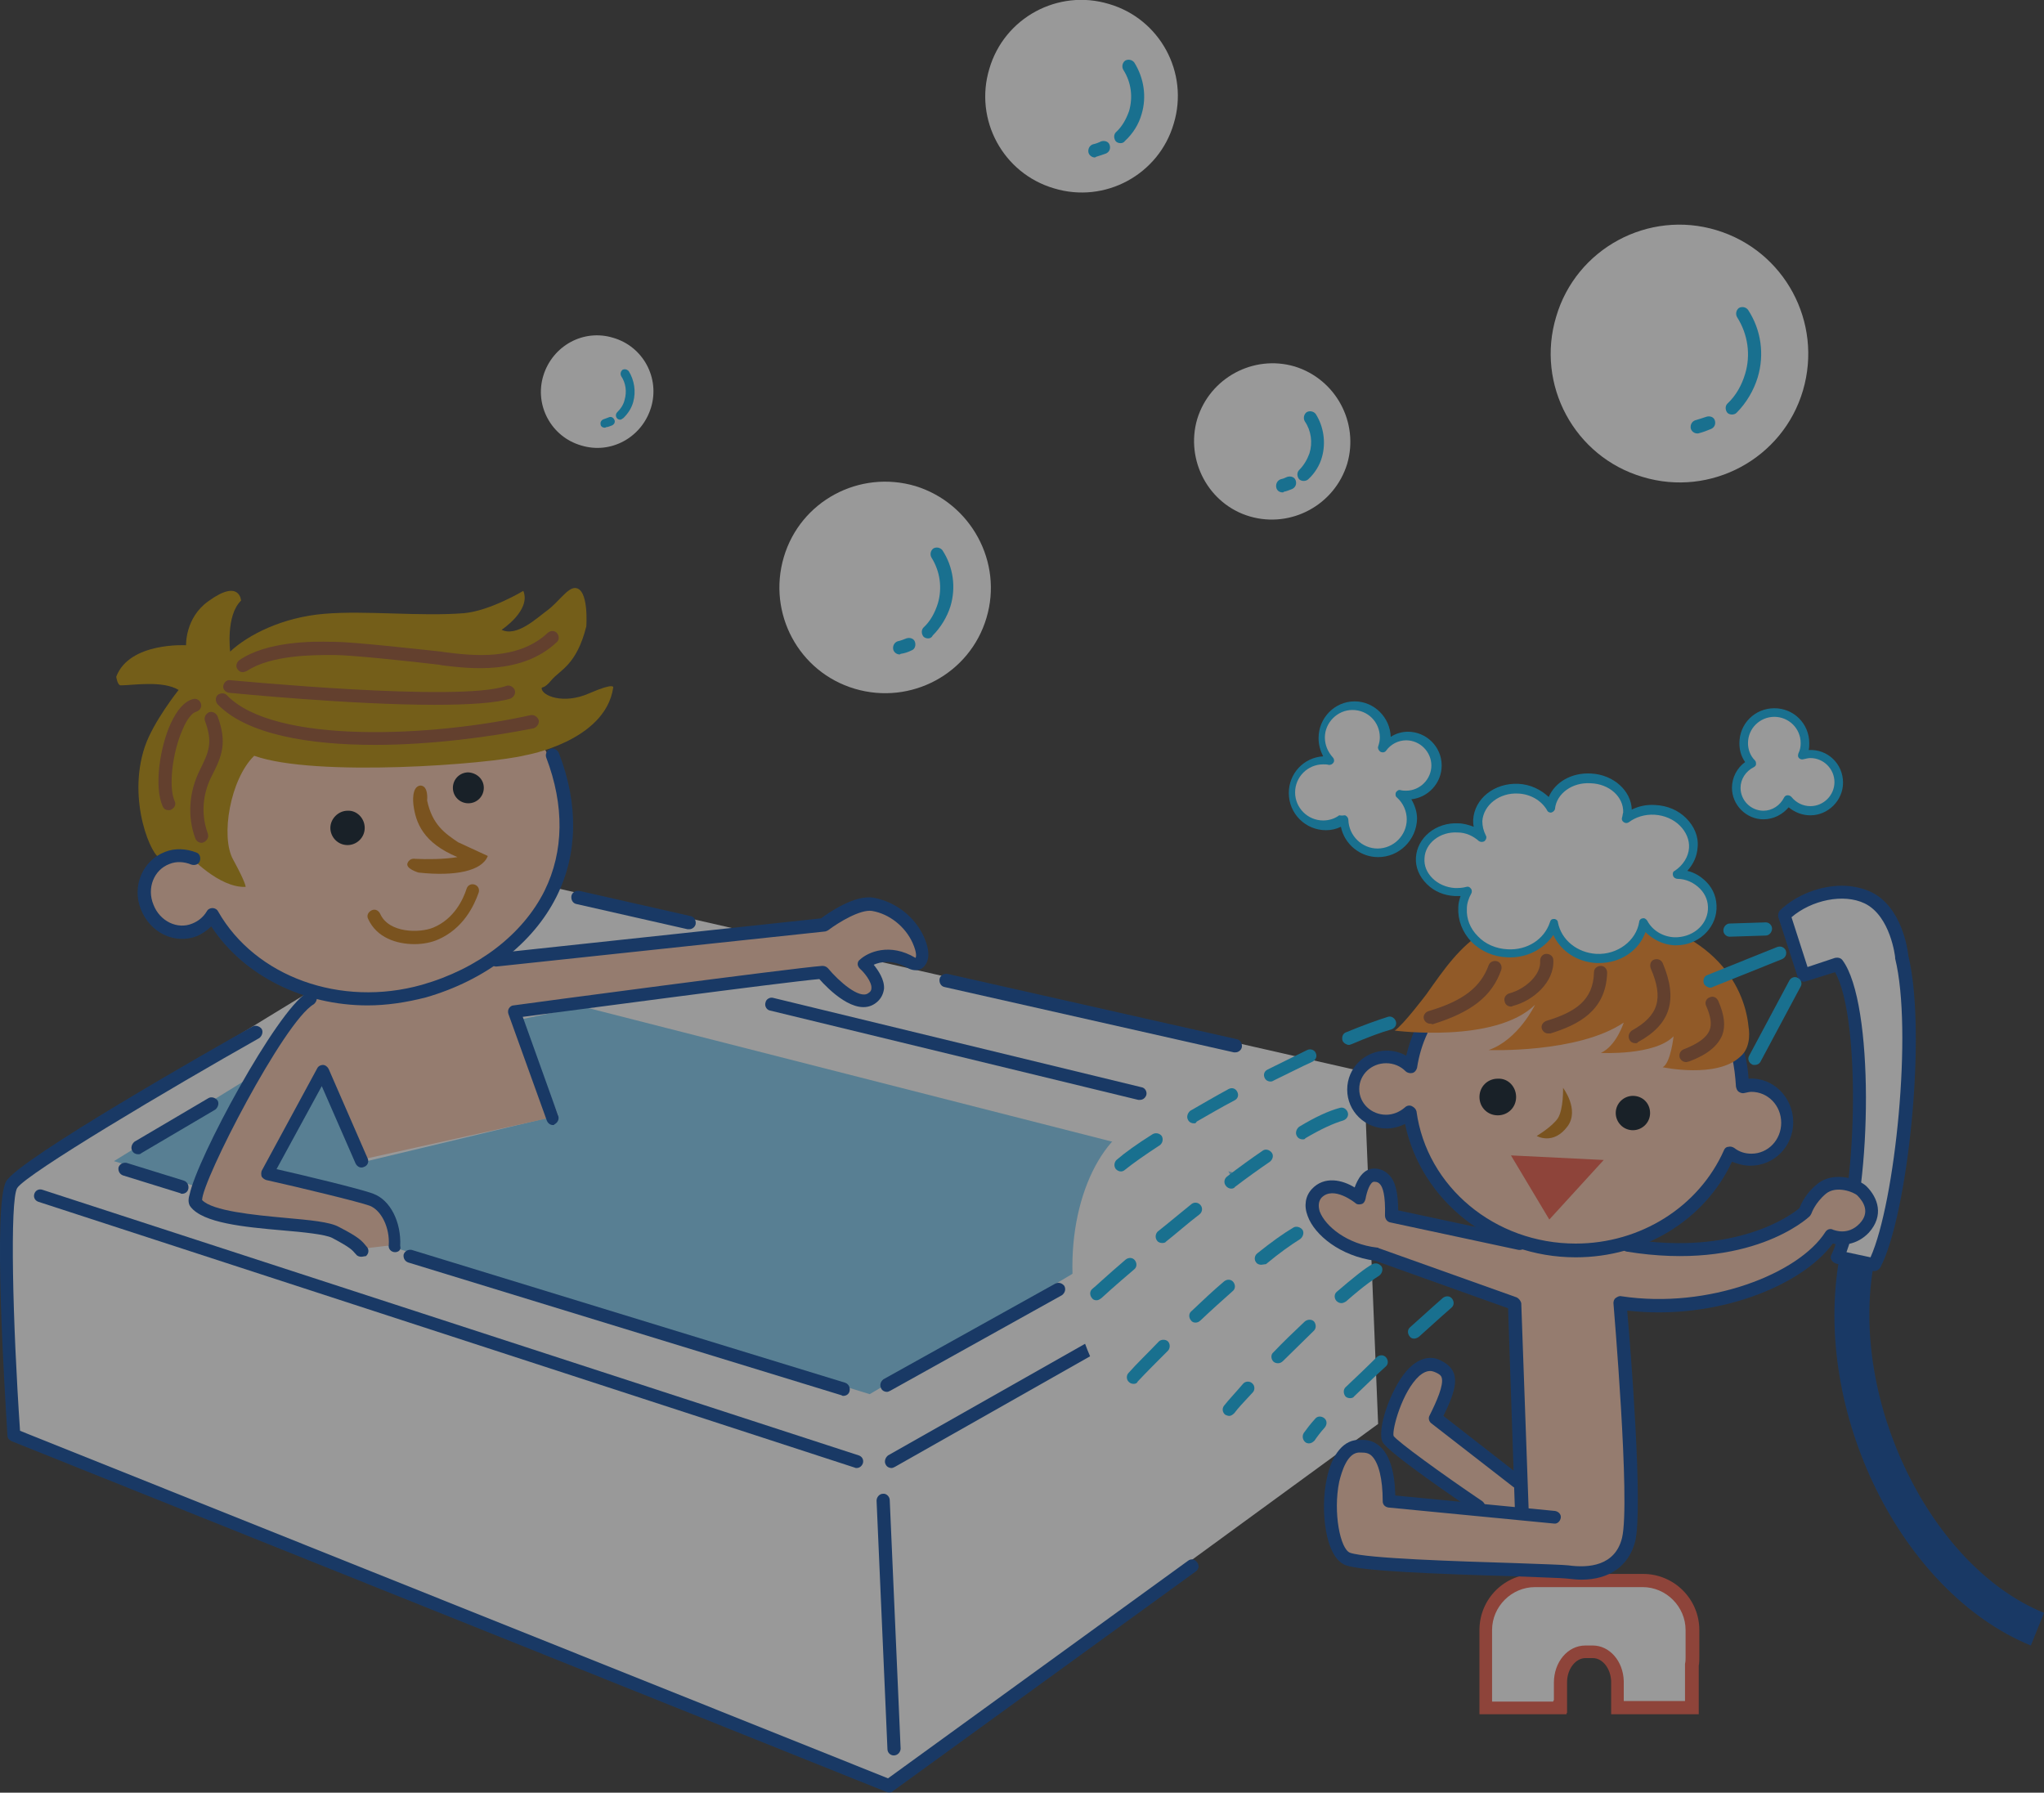 <?xml version="1.0" encoding="utf-8"?>
<!-- Generator: Adobe Illustrator 26.0.2, SVG Export Plug-In . SVG Version: 6.00 Build 0)  -->
<svg version="1.1" id="レイヤー_1" xmlns="http://www.w3.org/2000/svg" xmlns:xlink="http://www.w3.org/1999/xlink" x="0px"
	 y="0px" viewBox="0 0 357 313.1" style="enable-background:new 0 0 357 313.1;" xml:space="preserve">
<rect x="0" y="0" width="357" height="313.1" fill="#333333" stroke="none"/>
<style type="text/css">
	.st0{opacity:0.5;}
	.st1{fill:#FFFFFF;}
	.st2{fill:#004097;}
	.st3{fill:#F7C5AB;}
	.st4{fill:#7DCCF3;}
	.st5{fill:#C2740C;}
	.st6{fill:#00101D;}
	.st7{fill:#B68A00;}
	.st8{fill:#E95541;}
	.st9{fill:#EF821D;}
	.st10{fill:#00AEEB;}
	.st11{fill:#934D2A;}
</style>
<g class="st0">
	<path class="st1" d="M238.2,187.2L94.5,154.5L69,170.1l1.2,23.9l-15.3-21.3c0,0-52.1,31.6-52.9,33.8c-0.8,2.3,0.4,43.7,0.4,43.7
		l72.2,29l0,0.3l80.2,31.9l85.9-62.7L238.2,187.2z"/>
	<path class="st2" d="M354.7,287.4c-22.7-9.3-38.3-41-33.4-67.9l6,1.1c-4.4,23.8,9.8,53,29.7,61.1L354.7,287.4z"/>
	<g>
		<path class="st1" d="M311.6,159.8l3.4,10.5l5.9-1.9c5.5,7.4,4.8,41.1,0,51.1l6.5,1.3c4.6-8.7,8-40.6,4.8-53.8
			c0,0-0.8-7.8-5.9-10.3C321.5,154.5,315.2,156.4,311.6,159.8z"/>
		<path class="st2" d="M327.4,222c-0.1,0-0.2,0-0.2,0l-6.5-1.3c-0.3-0.1-0.6-0.3-0.8-0.6c-0.2-0.3-0.2-0.7,0-1
			c4.4-9.2,5.3-41.1,0.6-49.3l-5.1,1.6c-0.6,0.2-1.2-0.1-1.4-0.7l-3.4-10.5c-0.1-0.4,0-0.9,0.3-1.2c2.8-2.7,7-4.3,10.8-4.3
			c1.8,0,3.6,0.4,5.1,1.1c5.4,2.6,6.4,10.1,6.5,11.1c3.3,13.6-0.1,45.4-4.9,54.5C328.2,221.7,327.8,222,327.4,222z M322.5,218.7
			l4.2,0.9c4.3-9.6,7.4-39.7,4.3-52.2c0-0.1,0-0.1,0-0.2c0-0.1-0.8-7.2-5.3-9.4c-3.7-1.8-9.3-0.6-12.8,2.4l2.8,8.7l4.8-1.6
			c0.5-0.1,1,0,1.3,0.4C327.4,175.2,326.9,206.9,322.5,218.7z"/>
	</g>
	<path class="st3" d="M268.1,261.1l-17.5-13.5c3.1-6.2,2.9-8,0.3-9.1c-5.1-2.2-9.6,10.9-8.5,12.8c1.1,1.8,21.7,16.2,21.7,16.2
		L268.1,261.1z"/>
	<g>
		<path class="st3" d="M271.5,265.1l-28.9-2.8c0-4.9-1-9.9-4.9-9.6c-6.7-0.4-6.5,18.2-2.2,19.7c4.4,1.5,35.6,1.8,38.3,2.2
			c2.7,0.4,9.1,0.8,10.6-5.7c1.5-6.5-1.5-41.4-1.5-41.4c16.4,2.5,32.1-4.5,36.7-11.7c0,0,3.2,1.5,5.9-1.3c2.7-2.9,0.6-5.5-0.4-6.5
			c-1-1-4.8-2.3-7-0.4c-2.3,1.9-2.9,4-2.9,4s-9.9,9.3-31,5.9l-18.8-0.4l-22.4-4.8c0.2-5.1-1-7-3-7c-2.1,0-2.7,4-2.7,4
			s-4.6-3.8-7.4-0.8c-2.9,3,2.3,9.7,10.5,10.6l24.1,8.6l1.3,36.3"/>
	</g>
	<polygon class="st4" points="64.1,202.8 97.5,194.8 90.7,178.1 101.7,175.8 216.6,205.1 151.9,243.5 19.9,202.8 57.6,179.6 	"/>
	<g>
		<path class="st3" d="M69.1,217.4c0.2-3.6-1.5-7-4-8c-2.5-1-18.3-4.6-18.3-4.6l9.7-17.9l6.8,15.6l33.3-7.4L90,176.5
			c0,0,48.5-6.5,53.8-6.8c0,0,5.5,6.7,8.6,4.6c3-2.1-1.3-6.1-1.3-6.1s3.4-3.2,8.4-0.2c1,0.6,2.8-0.3,1.1-4c-1.5-3.4-4.8-5.7-8-6.3
			c-3.2-0.6-8.6,3.6-8.6,3.6l-57.2,6.1l-32.5,6.7c-5.5,3.2-21.6,33.6-20,35.7c3,4,20.7,3.2,24.3,5.1c3.6,1.9,3.8,2.3,4.6,3.2
			L69.1,217.4z"/>
	</g>
	<path class="st3" d="M97.3,136.1C92.9,120.6,75.3,112,58,117c-15.8,4.5-25.9,18.7-24.2,32.9c-1.4-0.6-3.1-0.7-4.6-0.1
		c-3.3,1.3-4.8,5.1-3.5,8.5c1.3,3.5,5.1,5.3,8.3,4c1.3-0.5,2.4-1.5,3-2.6c6.7,11.7,21.9,17.6,36.9,13.4
		C91.3,168.1,101.7,151.6,97.3,136.1z"/>
	<path class="st5" d="M72.2,140.5c0.4,3.2,1.7,6.7,7.7,9.2c-2.4,0.4-5.4,0.4-7.4,0.3c0,0-0.9-0.2-1.3,0.7c-0.5,1,1.9,1.7,1.9,1.7
		c6.5,0.7,11.1-0.3,12.1-2.9l-5.2-2.4c-2.2-1.5-4.5-3-5.4-7.3c0,0,0.3-2.6-1.2-2.6C71.8,137.4,72.2,140.4,72.2,140.5z"/>
	<path class="st5" d="M72.4,164.9c-3.1,0-6.6-1.1-8.1-4.4c-0.3-0.6,0-1.2,0.6-1.5c0.6-0.3,1.2,0,1.5,0.6c1.5,3.4,6.9,3.4,9.3,2.4
		c3.6-1.5,5.2-4.9,5.8-6.8c0.2-0.6,0.8-0.9,1.4-0.7c0.6,0.2,0.9,0.8,0.7,1.4c-0.8,2.3-2.7,6.3-7.1,8.2
		C75.4,164.6,73.9,164.9,72.4,164.9z"/>
	<path class="st6" d="M63.7,144.6c0,1.7-1.4,3-3,3c-1.7,0-3-1.4-3-3s1.4-3,3-3C62.3,141.5,63.7,142.9,63.7,144.6z"/>
	<path class="st6" d="M84.5,137.6c0,1.5-1.2,2.7-2.7,2.7c-1.5,0-2.7-1.2-2.7-2.7c0-1.5,1.2-2.7,2.7-2.7
		C83.3,135,84.5,136.1,84.5,137.6z"/>
	<path class="st7" d="M44.4,132c10.6,3.8,41.1,1.5,47.4-0.1c0,0,13.9-2.4,15.3-11.8c0,0,0.4-1-4.2,1c-4.5,2-8.3,0.4-8.3-0.9
		c0-0.3,0.4,0.2,1.7-1.4c1.5-1.8,4.4-2.6,6.1-9.4c0,0,0.5-6.7-2-6.7c-1.3,0-2.9,2.5-4.8,3.9c-1.8,1.3-5.3,4.7-8,3.4
		c0,0,5.2-3.4,3.8-6.8c0,0-5.8,3.5-10.4,3.9c-7.6,0.6-17.1-0.5-24.3,0.1c-7.4,0.6-13.4,3.7-16.5,6.6c0,0-0.8-6.3,1.9-8.9
		c0,0-0.2-3.9-5.7,0.1c-4.1,2.9-3.9,7.7-3.9,7.7s-9.9-0.6-12.2,5.5c0,0,0.2,1.5,0.8,1.5c2,0,7.3-0.9,10.1,0.8c0,0-4.4,5.5-5.9,9.9
		c-3.2,9.5,1.3,19.6,2.8,19.5c0.2,0,4.9-0.5,4.9-0.5s5.2,5.7,9.9,5.5c0,0,0.1-0.6-2.2-4.8C38.5,146.1,40.2,136.1,44.4,132z"/>
	<path class="st2" d="M64.2,175.6c-11.1,0-21.6-5.1-27.3-13.8c-0.7,0.7-1.6,1.3-2.5,1.7c-3.9,1.5-8.2-0.6-9.8-4.7
		c-1.6-4,0.3-8.5,4.2-10c1.7-0.7,3.7-0.6,5.5,0.1c0.6,0.2,0.8,0.9,0.6,1.5c-0.2,0.6-0.9,0.8-1.5,0.6c-1.2-0.5-2.6-0.6-3.8-0.1
		c-2.7,1-4,4.2-2.8,7.1c1.1,2.9,4.2,4.4,6.8,3.3c1-0.4,1.9-1.1,2.5-2.1c0.2-0.4,0.6-0.6,1-0.6c0.4,0,0.8,0.2,1,0.6
		c6.5,11.4,21.4,16.8,35.6,12.8c9.8-2.8,17.6-8.8,21.4-16.4c3.4-6.9,3.5-14.9,0.3-23.3c-0.2-0.6,0.1-1.2,0.7-1.5
		c0.6-0.2,1.2,0.1,1.5,0.7c3.5,9,3.3,17.7-0.4,25.1c-4.1,8.2-12.4,14.6-22.8,17.6C70.9,175.1,67.5,175.6,64.2,175.6z"/>
	<g>
		<path class="st2" d="M63.1,219.5c-0.3,0-0.7-0.1-0.9-0.4l-0.1-0.1c-0.6-0.7-0.9-1.1-4.1-2.8c-1.2-0.6-5-1-8.6-1.3
			c-6.9-0.6-13.9-1.3-16.1-4.1c-0.5-0.6-0.4-1.5-0.2-2.1c1.3-6.4,15.2-32.1,20.5-35.3c0.5-0.3,1.2-0.1,1.6,0.4
			c0.3,0.5,0.1,1.2-0.4,1.6c-5.2,3-19.5,30.8-19.5,34.2c1.8,1.9,9,2.6,14.4,3.1c4.4,0.4,7.9,0.7,9.5,1.6c3.5,1.8,4,2.4,4.8,3.4
			l0.1,0.1c0.4,0.5,0.3,1.2-0.2,1.6C63.6,219.4,63.4,219.5,63.1,219.5z"/>
		<path class="st2" d="M69,218.7C69,218.7,69,218.7,69,218.7c-0.7,0-1.2-0.6-1.1-1.2c0.2-3.1-1.3-6.1-3.3-6.9
			c-1.9-0.7-12.7-3.3-18.1-4.5c-0.3-0.1-0.6-0.3-0.8-0.6c-0.1-0.3-0.1-0.7,0-1l9.7-17.9c0.2-0.4,0.6-0.6,1-0.6c0.4,0,0.8,0.3,1,0.7
			l6.8,15.6c0.3,0.6,0,1.3-0.6,1.5c-0.6,0.3-1.2,0-1.5-0.6l-5.9-13.5l-7.9,14.5c4,0.9,14.9,3.5,16.9,4.3c3,1.1,4.9,5,4.7,9.1
			C70.1,218.3,69.6,218.7,69,218.7z"/>
		<path class="st2" d="M96.6,196.5c-0.5,0-0.9-0.3-1.1-0.8l-6.7-18.6c-0.1-0.3-0.1-0.7,0.1-1c0.2-0.3,0.5-0.5,0.8-0.5
			c2-0.3,48.6-6.5,53.9-6.9c0.4,0,0.7,0.1,1,0.4c2,2.4,5.5,5.4,7,4.4c0.5-0.3,0.6-0.6,0.6-0.9c0.1-1.1-1.3-2.8-2-3.4
			c-0.2-0.2-0.4-0.5-0.4-0.8c0-0.3,0.1-0.6,0.4-0.8c1.4-1.3,5.2-3,9.7-0.3c0.1-0.1,0.3-0.8-0.5-2.6c-1.3-2.9-4.1-5.1-7.1-5.6
			c-2-0.3-5.7,1.9-7.7,3.4c-0.2,0.1-0.4,0.2-0.6,0.2l-57.2,6.1c-0.6,0.1-1.2-0.4-1.3-1c-0.1-0.6,0.4-1.2,1-1.3l56.9-6.1
			c1.2-0.9,5.9-4.2,9.2-3.6c3.8,0.7,7.2,3.3,8.8,6.9c1.4,3.2,0.5,4.6-0.1,5.2c-0.7,0.7-1.8,0.7-2.7,0.2c-2.7-1.6-4.9-1.1-6-0.6
			c0.8,1,1.9,2.6,1.8,4.2c-0.1,0.7-0.4,1.8-1.6,2.6c-3.4,2.3-8.2-2.6-9.7-4.3c-6.7,0.6-44,5.6-51.8,6.6l6.2,17.3
			c0.2,0.6-0.1,1.2-0.7,1.5C96.8,196.5,96.7,196.5,96.6,196.5z"/>
	</g>
	<path class="st2" d="M215.8,183.8c-0.1,0-0.2,0-0.3,0L165,172.4c-0.6-0.1-1-0.7-0.9-1.4c0.1-0.6,0.7-1,1.4-0.9l50.5,11.4
		c0.6,0.1,1,0.7,0.9,1.4C216.8,183.4,216.3,183.8,215.8,183.8z"/>
	<path class="st2" d="M120.4,162.3c-0.1,0-0.2,0-0.3,0l-19.4-4.4c-0.6-0.1-1-0.7-0.9-1.4c0.1-0.6,0.7-1,1.4-0.9l19.4,4.4
		c0.6,0.1,1,0.7,0.9,1.4C121.4,161.9,120.9,162.3,120.4,162.3z"/>
	<path class="st2" d="M199.1,192.1c-0.1,0-0.2,0-0.3,0l-64.3-15.6c-0.6-0.1-1-0.8-0.8-1.4c0.1-0.6,0.8-1,1.4-0.8l64.3,15.6
		c0.6,0.1,1,0.8,0.8,1.4C200,191.8,199.6,192.1,199.1,192.1z"/>
	<path class="st2" d="M154.9,243.1c-0.4,0-0.8-0.2-1-0.6c-0.3-0.6-0.1-1.2,0.4-1.6l30-16.7c0.6-0.3,1.2-0.1,1.6,0.4
		c0.3,0.6,0.1,1.2-0.4,1.6l-30,16.7C155.3,243,155.1,243.1,154.9,243.1z"/>
	<path class="st2" d="M31.8,208.5c-0.1,0-0.2,0-0.3-0.1l-10-3.1c-0.6-0.2-0.9-0.8-0.8-1.4c0.2-0.6,0.8-0.9,1.4-0.8l10,3.1
		c0.6,0.2,0.9,0.8,0.8,1.4C32.8,208.2,32.3,208.5,31.8,208.5z"/>
	<path class="st2" d="M147.3,243.8c-0.1,0-0.2,0-0.3-0.1l-75.7-23.2c-0.6-0.2-0.9-0.8-0.8-1.4c0.2-0.6,0.8-0.9,1.4-0.8l75.7,23.2
		c0.6,0.2,0.9,0.8,0.8,1.4C148.3,243.5,147.8,243.8,147.3,243.8z"/>
	<path class="st2" d="M24.1,201.6c-0.4,0-0.8-0.2-1-0.6c-0.3-0.5-0.1-1.2,0.4-1.6l12.9-7.6c0.5-0.3,1.2-0.1,1.6,0.4
		c0.3,0.5,0.1,1.2-0.4,1.6l-12.9,7.6C24.5,201.6,24.3,201.6,24.1,201.6z"/>
	<path class="st2" d="M155.3,313.1c-0.1,0-0.3,0-0.4-0.1L2,251.7c-0.4-0.2-0.7-0.5-0.7-1c-0.4-6.7-2.6-40.5-0.2-44.4
		c2.3-3.9,36.2-23.2,43-27c0.5-0.3,1.2-0.1,1.6,0.4c0.3,0.5,0.1,1.2-0.4,1.6C29.7,190.1,4.6,205,3,207.5c-1.3,2.2-0.8,23.4,0.5,42.4
		l151.6,60.7l52.4-38c0.5-0.4,1.2-0.3,1.6,0.3c0.4,0.5,0.3,1.2-0.3,1.6L156,312.8C155.8,313,155.6,313.1,155.3,313.1z"/>
	<path class="st2" d="M156.1,306.6c-0.6,0-1.1-0.5-1.1-1.1l-1.9-43.4c0-0.6,0.5-1.2,1.1-1.2c0.6-0.1,1.2,0.5,1.2,1.1l1.9,43.4
		C157.3,306,156.8,306.6,156.1,306.6C156.1,306.6,156.1,306.6,156.1,306.6z"/>
	<path class="st2" d="M149.6,256.4c-0.1,0-0.2,0-0.4-0.1L6.7,209.9c-0.6-0.2-0.9-0.8-0.7-1.4c0.2-0.6,0.8-0.9,1.4-0.7L150,254.2
		c0.6,0.2,0.9,0.8,0.7,1.4C150.5,256.1,150.1,256.4,149.6,256.4z"/>
	<path class="st2" d="M155.7,256.4c-0.4,0-0.8-0.2-1-0.6c-0.3-0.5-0.1-1.2,0.4-1.6l37.6-21.3c0.5-0.3,1.2-0.1,1.6,0.4
		c0.3,0.5,0.1,1.2-0.4,1.6l-37.6,21.3C156.1,256.3,155.9,256.4,155.7,256.4z"/>
	<path class="st3" d="M305.9,189.7c-0.5,0-1,0.1-1.4,0.2c-0.5-14.9-13.4-26.8-29.2-26.8c-14.6,0-26.6,10.1-28.8,23.3
		c-1.1-1.1-2.5-1.7-4.2-1.7c-3.2,0-5.8,2.5-5.8,5.6c0,3.1,2.6,5.6,5.8,5.6c1.6,0,3-0.6,4-1.6c1.8,13.6,14.1,24.1,29,24.1
		c12.1,0,22.5-7,26.9-17c1,0.8,2.3,1.2,3.7,1.2c3.5,0,6.3-2.9,6.3-6.5C312.2,192.6,309.4,189.7,305.9,189.7z"/>
	<path class="st6" d="M264.8,191.6c0,1.8-1.4,3.2-3.2,3.2c-1.8,0-3.2-1.4-3.2-3.2c0-1.8,1.4-3.2,3.2-3.2
		C263.4,188.3,264.8,189.8,264.8,191.6z"/>
	<path class="st6" d="M288.2,194.4c0,1.7-1.4,3-3,3c-1.7,0-3-1.4-3-3c0-1.7,1.4-3,3-3C286.9,191.4,288.2,192.7,288.2,194.4z"/>
	<polygon class="st8" points="263.9,201.8 280.1,202.6 270.6,213 	"/>
	<path class="st2" d="M275.2,219.6c-14.6,0-27-9.9-29.8-23.3c-1,0.5-2.1,0.8-3.2,0.8c-3.8,0-6.9-3-6.9-6.8s3.1-6.8,6.9-6.8
		c1.2,0,2.4,0.3,3.4,0.9c0.4-1.6,0.9-3.2,1.6-4.8c0.3-0.6,0.9-0.8,1.5-0.6c0.6,0.3,0.8,0.9,0.6,1.5c-0.9,1.9-1.5,4-1.8,6
		c-0.1,0.4-0.4,0.8-0.8,0.9c-0.4,0.1-0.9,0-1.2-0.3c-0.9-0.9-2.1-1.4-3.4-1.4c-2.6,0-4.7,2-4.7,4.5c0,2.5,2.1,4.5,4.7,4.5
		c1.2,0,2.4-0.5,3.3-1.3c0.3-0.3,0.8-0.4,1.2-0.2s0.7,0.5,0.8,0.9c1.8,13.2,13.7,23.1,27.8,23.1c11.3,0,21.5-6.4,25.9-16.3
		c0.1-0.3,0.4-0.6,0.8-0.6c0.3-0.1,0.7,0,1,0.2c0.9,0.7,1.9,1,3,1c2.9,0,5.2-2.4,5.2-5.4c0-3-2.3-5.4-5.2-5.4
		c-0.4,0-0.7,0.1-1.2,0.2c-0.3,0.1-0.7,0-1-0.2c-0.3-0.2-0.4-0.5-0.5-0.9c-0.1-1.7-0.3-3.5-0.7-5.2c-0.1-0.6,0.2-1.2,0.8-1.4
		c0.6-0.1,1.2,0.2,1.4,0.8c0.4,1.4,0.6,2.9,0.7,4.4c4.3-0.3,7.8,3.3,7.8,7.6c0,4.2-3.3,7.6-7.5,7.6c-1.1,0-2.2-0.3-3.2-0.7
		C297.7,213.2,287,219.6,275.2,219.6z"/>
	<path class="st9" d="M305.4,179.4c-0.7-7.5-6.6-18.2-25.9-19.9c-19.6-1.7-24.1,5.3-30.4,14.2c0,0-4,5.3-5.5,6.3
		c0,0,17.5,2.3,24.5-4.5c0,0-2.9,6.1-8.1,7.9c0,0,15.6,0.6,23.6-4.8c0,0-1.3,4.1-4,5.3c0,0,9.4,0.5,12.7-2.9c0,0-0.5,4.7-1.9,5.4
		c0,0,9.4,2,13.5-1.8C306.1,182.8,305.4,179.4,305.4,179.4z"/>
	<g>
		<path class="st1" d="M293.1,152.8c0,0-0.1,0-0.1,0c1.6-1.1,2.7-2.7,2.8-4.6c0.2-3.4-2.8-6.4-6.7-6.6c-1.9-0.1-3.7,0.5-5,1.5
			c0.1-0.3,0.2-0.7,0.2-1.1c0.2-3.1-2.7-5.7-6.4-5.9c-3.6-0.2-6.7,2.1-7,5c-1.1-1.8-3.2-3.1-5.7-3.3c-3.7-0.2-6.9,2.3-7.1,5.5
			c-0.1,1.1,0.2,2.1,0.7,3c-1.1-1-2.5-1.6-4.2-1.7c-3.5-0.2-6.5,2.2-6.6,5.2c-0.2,3.1,2.5,5.7,6,5.9c0.8,0,1.5-0.1,2.2-0.2
			c-0.5,0.9-0.8,1.9-0.9,3c-0.2,4.1,3.2,7.7,7.8,7.9c3.8,0.2,7.1-2,8.2-5.2c0.6,3.3,3.7,5.9,7.4,6.1c4.2,0.2,7.7-2.5,8.3-6.3
			c1,1.9,3,3.2,5.3,3.4c3.5,0.2,6.5-2.3,6.7-5.5C299.3,155.7,296.6,153,293.1,152.8z"/>
		<path class="st10" d="M279.3,168.2c-0.2,0-0.3,0-0.5,0c-3.4-0.2-6.2-2.1-7.5-4.9c-1.7,2.5-4.7,4.1-8.1,3.9
			c-2.4-0.1-4.6-1.1-6.2-2.7c-1.6-1.7-2.4-3.8-2.3-6c0-0.7,0.2-1.4,0.4-2c-0.3,0-0.7,0-1,0c-1.9-0.1-3.6-0.8-4.9-2.1
			c-1.3-1.3-2-2.9-1.9-4.6c0.2-3.5,3.5-6.2,7.4-6c0.9,0,1.9,0.3,2.7,0.6c-0.1-0.4-0.1-0.8-0.1-1.2c0.2-3.7,3.7-6.5,7.9-6.3
			c2.1,0.1,3.9,1,5.3,2.3c1.1-2.6,4-4.3,7.4-4.1c3.9,0.2,7,3,7.1,6.3c1.2-0.6,2.6-0.9,4.1-0.8c2.1,0.1,4,0.9,5.4,2.3
			c1.4,1.4,2.2,3.2,2,5.1c-0.1,1.5-0.7,2.9-1.8,4.1c1.3,0.3,2.4,1,3.3,1.9c1.3,1.3,1.9,3,1.8,4.8c-0.2,3.5-3.3,6.3-7,6.3l0,0
			c-0.1,0-0.3,0-0.4,0c-1.9-0.1-3.7-1-5-2.3C286.2,166.1,283,168.2,279.3,168.2z M271.4,160.5C271.4,160.5,271.4,160.5,271.4,160.5
			c0.4,0,0.7,0.3,0.7,0.6c0.6,3.1,3.4,5.3,6.7,5.5c3.7,0.2,7-2.3,7.5-5.6c0-0.3,0.3-0.6,0.6-0.6c0.3-0.1,0.6,0.1,0.8,0.4
			c0.9,1.7,2.7,2.8,4.7,2.9c3.1,0.1,5.7-2,5.9-4.8c0.1-1.4-0.4-2.7-1.4-3.7c-1-1-2.4-1.7-3.9-1.7c-0.3,0-0.7-0.2-0.8-0.6
			c-0.1-0.3,0-0.7,0.3-0.8c1.5-1,2.4-2.5,2.5-4c0.1-1.4-0.5-2.8-1.6-3.9c-1.1-1.1-2.7-1.8-4.4-1.9c-1.7-0.1-3.3,0.4-4.5,1.3
			c-0.3,0.2-0.6,0.2-0.9,0c-0.3-0.2-0.4-0.5-0.3-0.8c0.1-0.3,0.1-0.6,0.2-0.9c0.1-2.7-2.4-5-5.7-5.1c-3.2-0.2-5.9,1.8-6.2,4.4
			c0,0.3-0.3,0.6-0.6,0.7c-0.3,0.1-0.7-0.1-0.8-0.4c-1-1.7-2.9-2.8-5-2.9c-3.3-0.2-6.1,2-6.3,4.8c0,0.9,0.2,1.7,0.6,2.5
			c0.2,0.3,0.1,0.7-0.2,1c-0.3,0.2-0.7,0.2-1,0c-1-0.9-2.3-1.5-3.7-1.5c-3.1-0.2-5.7,1.9-5.8,4.5c-0.1,1.3,0.4,2.5,1.4,3.5
			c1,1,2.4,1.6,3.9,1.7c0.6,0,1.3,0,2-0.2c0.3-0.1,0.6,0,0.8,0.3c0.2,0.2,0.2,0.6,0.1,0.8c-0.5,0.9-0.8,1.8-0.8,2.7
			c-0.1,1.8,0.6,3.5,1.9,4.8c1.3,1.4,3.2,2.2,5.2,2.3c3.4,0.2,6.4-1.7,7.4-4.7C270.8,160.7,271,160.5,271.4,160.5z"/>
	</g>
	<g>
		<path class="st1" d="M251,133.7c0-2.8-2.3-5.1-5.1-5.1c-1.7,0-3.2,0.8-4.1,2.1c0.2-0.6,0.3-1.2,0.3-1.8c0-3.1-2.5-5.6-5.5-5.6
			c-3,0-5.5,2.5-5.5,5.6c0,1.6,0.6,3,1.7,4c-0.4-0.1-0.7-0.1-1.1-0.1c-3.1,0-5.7,2.6-5.7,5.7c0,3.2,2.6,5.7,5.7,5.7
			c1.2,0,2.3-0.4,3.2-1c0.1,3.2,2.7,5.8,5.9,5.8c3.3,0,5.9-2.6,5.9-5.9c0-1.7-0.7-3.2-1.9-4.3c0.4,0.1,0.8,0.1,1.2,0.1
			C248.7,138.9,251,136.6,251,133.7z"/>
		<path class="st10" d="M240.7,149.7c-3.2,0-5.9-2.3-6.5-5.3c-0.8,0.4-1.7,0.6-2.6,0.6c-3.6,0-6.5-2.9-6.5-6.5c0-3.4,2.6-6.2,6-6.4
			c-0.5-1-0.8-2-0.8-3.2c0-3.5,2.8-6.4,6.3-6.4c3.4,0,6.2,2.8,6.3,6.2c0.9-0.6,2-0.9,3-0.9c3.2,0,5.9,2.6,5.9,5.9
			c0,3.1-2.4,5.6-5.3,5.9c0.6,1,1,2.2,1,3.4C247.4,146.7,244.4,149.7,240.7,149.7z M234.8,142.4c0.1,0,0.2,0,0.3,0.1
			c0.2,0.1,0.4,0.4,0.4,0.7c0.1,2.8,2.4,5,5.1,5c2.8,0,5.1-2.3,5.1-5.1c0-1.4-0.6-2.8-1.7-3.8c-0.3-0.2-0.3-0.6-0.2-0.9
			c0.2-0.3,0.5-0.5,0.8-0.4c0.4,0.1,0.7,0.1,1,0.1c2.4,0,4.4-2,4.4-4.4c0-2.4-2-4.4-4.4-4.4c-1.4,0-2.7,0.7-3.5,1.8
			c-0.2,0.3-0.6,0.4-1,0.2c-0.3-0.2-0.5-0.6-0.4-0.9c0.2-0.6,0.3-1.1,0.3-1.6c0-2.7-2.1-4.8-4.8-4.8c-2.6,0-4.8,2.2-4.8,4.8
			c0,1.3,0.5,2.5,1.4,3.5c0.2,0.2,0.3,0.6,0.1,0.9c-0.2,0.3-0.5,0.4-0.8,0.4c-0.3-0.1-0.6-0.1-1-0.1c-2.7,0-4.9,2.2-4.9,4.9
			c0,2.7,2.2,4.9,4.9,4.9c1,0,2-0.3,2.8-0.9C234.5,142.5,234.7,142.4,234.8,142.4z"/>
	</g>
	<g>
		<path class="st1" d="M316.2,131.7c-0.5,0-1,0.1-1.4,0.2c0.3-0.7,0.4-1.4,0.4-2.1c0-2.9-2.4-5.3-5.3-5.3c-2.9,0-5.3,2.4-5.3,5.3
			c0,1.4,0.5,2.6,1.4,3.5c-1.6,0.8-2.7,2.4-2.7,4.3c0,2.6,2.1,4.8,4.8,4.8c1.9,0,3.5-1.1,4.3-2.7c0.9,1.2,2.3,1.9,3.9,1.9
			c2.7,0,4.9-2.2,4.9-4.9C321.1,133.9,318.9,131.7,316.2,131.7z"/>
		<path class="st10" d="M308,143.1c-3,0-5.5-2.5-5.5-5.5c0-1.8,0.9-3.5,2.3-4.5c-0.7-1-1-2.1-1-3.3c0-3.4,2.7-6.1,6.1-6.1
			c3.4,0,6.1,2.7,6.1,6.1c0,0.4,0,0.8-0.1,1.2c3.3-0.2,6,2.4,6,5.7c0,3.1-2.6,5.7-5.7,5.7c-1.4,0-2.7-0.5-3.8-1.4
			C311.4,142.2,309.8,143.1,308,143.1z M309.9,125.2c-2.5,0-4.6,2-4.6,4.6c0,1.1,0.4,2.2,1.2,3c0.2,0.2,0.2,0.4,0.2,0.7
			c0,0.2-0.2,0.4-0.4,0.5c-1.4,0.7-2.3,2.1-2.3,3.6c0,2.2,1.8,4,4,4c1.5,0,2.9-0.9,3.6-2.3c0.1-0.2,0.3-0.4,0.6-0.4
			c0.3,0,0.5,0.1,0.7,0.3c0.8,1,2,1.6,3.3,1.6c2.3,0,4.2-1.9,4.2-4.2c0-2.3-1.9-4.2-4.2-4.2c-0.4,0-0.7,0.1-1.2,0.2
			c-0.3,0.1-0.6,0-0.8-0.2c-0.2-0.2-0.2-0.5-0.1-0.8c0.3-0.6,0.4-1.2,0.4-1.8C314.5,127.2,312.4,125.2,309.9,125.2z"/>
	</g>
	<path class="st10" d="M302.1,163.6c-0.6,0-1.1-0.5-1.1-1.1c0-0.6,0.5-1.2,1.1-1.2l6.3-0.2c0,0,0,0,0,0c0.6,0,1.1,0.5,1.1,1.1
		c0,0.6-0.5,1.2-1.1,1.2L302.1,163.6C302.1,163.6,302.1,163.6,302.1,163.6z"/>
	<path class="st10" d="M298.7,172.5c-0.4,0-0.9-0.3-1.1-0.7c-0.2-0.6,0-1.3,0.6-1.5l12.2-4.9c0.6-0.2,1.2,0,1.5,0.6
		c0.2,0.6,0,1.2-0.6,1.5l-12.2,4.9C299,172.5,298.8,172.5,298.7,172.5z"/>
	<g>
		<path class="st1" d="M295.5,284.7c0-4.8-3.9-8.6-8.6-8.6h-18.8c-4.8,0-8.6,3.9-8.6,8.6v1h0v12.6h13v-0.2h0.1v-4.2
			c0-3,1.9-5.4,4.3-5.4h1.3c2.3,0,4.2,2.3,4.3,5.1v4.6h13v-7.5c0.1-0.4,0.1-0.9,0.1-1.3V284.7z"/>
		<path class="st8" d="M296.6,299.4h-15.2v-5.8c-0.1-2.2-1.5-4-3.2-4h-1.3c-1.7,0-3.2,1.9-3.2,4.2v5.4h-0.1v0.2h-15.2l0-14.9
			c0.1-5.3,4.4-9.6,9.8-9.6h18.8c5.4,0,9.8,4.4,9.8,9.8v4.8c0,0.4,0,0.9-0.1,1.4V299.4z M283.6,297.1h10.7l0-6.5
			c0.1-0.4,0.1-0.7,0.1-1.1v-4.8c0-4.1-3.4-7.5-7.5-7.5h-18.8c-4.1,0-7.5,3.4-7.5,7.5l0,12.5h10.7V297h0.1v-3.1
			c0-3.6,2.4-6.5,5.5-6.5h1.3c2.9,0,5.3,2.7,5.4,6.2V297.1z"/>
	</g>
	<path class="st10" d="M306.5,186c-0.2,0-0.4,0-0.5-0.1c-0.6-0.3-0.8-1-0.5-1.5l7-13.1c0.3-0.6,1-0.8,1.5-0.5c0.6,0.3,0.8,1,0.5,1.5
		l-7,13.1C307.3,185.8,306.9,186,306.5,186z"/>
	<g>
		<path class="st2" d="M265.7,265.1c-0.6,0-1.1-0.5-1.1-1.1l-1.2-35.5l-23.2-8.3c-6.1-0.8-10.6-4.5-11.8-7.8
			c-0.7-1.8-0.4-3.5,0.7-4.7c2.2-2.4,5.4-1.6,7.5-0.3c0.5-1.4,1.5-3.3,3.4-3.3c1.1,0,1.9,0.4,2.6,1.1c1.1,1.1,1.6,3.1,1.6,6.2
			l21.5,4.6c0.6,0.1,1,0.7,0.9,1.4c-0.1,0.6-0.7,1-1.4,0.9l-22.4-4.8c-0.5-0.1-0.9-0.6-0.9-1.2c0.1-3.6-0.4-5-0.9-5.5
			c-0.2-0.2-0.4-0.4-1-0.4c-0.7,0-1.3,1.8-1.5,3c-0.1,0.4-0.3,0.8-0.7,0.9c-0.4,0.1-0.8,0.1-1.1-0.2c0,0-3.8-3.1-5.9-0.9
			c-0.5,0.6-0.6,1.4-0.3,2.4c1,2.6,4.8,5.7,10,6.3c0.1,0,0.2,0,0.3,0.1l24.1,8.6c0.4,0.2,0.7,0.6,0.8,1l1.3,36.3
			C266.8,264.6,266.3,265.1,265.7,265.1C265.7,265.1,265.7,265.1,265.7,265.1z"/>
		<path class="st2" d="M276.2,275.9c-0.8,0-1.7-0.1-2.6-0.2c-0.8-0.1-4.7-0.2-9.3-0.4c-13.7-0.4-26.3-0.9-29.2-1.9
			c-3.7-1.3-4.5-9.7-3.4-15c0.9-4.5,3.1-7.1,5.9-6.9c1.4-0.1,2.5,0.3,3.5,1.2c1.6,1.5,2.5,4.3,2.6,8.5l27.9,2.7
			c0.6,0.1,1.1,0.6,1,1.2c-0.1,0.6-0.6,1.1-1.2,1l-28.9-2.8c-0.6-0.1-1-0.5-1-1.1c0-3.9-0.7-6.7-1.9-7.9c-0.5-0.5-1.1-0.6-1.8-0.6
			c-0.1,0-0.1,0-0.2,0c-2.3-0.2-3.3,3.5-3.7,5.1c-1.1,5.4,0.2,11.8,1.9,12.4c2.8,1,18.9,1.5,28.6,1.8c5.5,0.2,8.6,0.3,9.5,0.4
			c3.6,0.5,8.2,0.1,9.4-4.8c1.5-6.2-1.5-40.7-1.5-41c0-0.3,0.1-0.7,0.4-0.9c0.3-0.2,0.6-0.4,1-0.3c15.3,2.3,31-4,35.6-11.2
			c0.3-0.5,0.9-0.7,1.4-0.4c0.1,0,2.5,1.1,4.6-1.1c1.8-1.9,0.8-3.7-0.4-4.9c-0.6-0.6-3.7-1.8-5.5-0.3c-1.9,1.6-2.5,3.4-2.5,3.4
			c-0.1,0.2-0.2,0.4-0.3,0.5c-0.4,0.4-10.5,9.7-32,6.2c-0.6-0.1-1-0.7-0.9-1.3c0.1-0.6,0.7-1,1.3-0.9c18.7,3,28.4-4.2,29.8-5.4
			c0.3-0.8,1.1-2.6,3.1-4.2c2.9-2.4,7.4-0.8,8.6,0.4c2,2,3.1,5.1,0.4,8.1c-2.1,2.2-4.7,2.3-6.3,1.9c-5.4,7.4-20.5,13.5-35.9,11.7
			c0.6,6.7,2.8,34.4,1.4,40.3C284.5,273.5,281.1,275.9,276.2,275.9z"/>
	</g>
	<path class="st2" d="M258.3,264.3c-0.2,0-0.4-0.1-0.6-0.2c-3.5-2.4-15.1-10.3-16.2-12.2c-1.1-2,1.3-9.2,4.2-12.5
		c2.4-2.7,4.6-2.4,5.7-1.9c0.8,0.4,2,1,2.5,2.3c0.6,1.6,0.1,3.7-1.8,7.5l13.6,10.6c0.5,0.4,0.6,1.1,0.2,1.6
		c-0.4,0.5-1.1,0.6-1.6,0.2L250,248.6c-0.4-0.3-0.6-0.9-0.3-1.4c1.2-2.4,2.5-5.3,2.1-6.6c-0.1-0.3-0.3-0.6-1.3-1
		c-0.3-0.1-1.2-0.5-2.6,0.7c-3,2.7-4.8,9.4-4.5,10.5c0.7,1,8.4,6.6,15.5,11.4c0.5,0.4,0.7,1.1,0.3,1.6
		C259.1,264.1,258.7,264.3,258.3,264.3z"/>
	<path class="st1" d="M218.1,221.2c0,14.4-6.9,26.1-15.4,26.1c-8.5,0-15.4-11.7-15.4-26.1c0-14.4,6.9-26.1,15.4-26.1
		C211.2,195.2,218.1,206.8,218.1,221.2z"/>
	<path class="st10" d="M195.8,204.6c-0.3,0-0.6-0.1-0.9-0.4c-0.4-0.5-0.3-1.2,0.1-1.6c1.5-1.3,3.6-2.8,6.3-4.5
		c0.5-0.3,1.2-0.2,1.6,0.3c0.3,0.5,0.2,1.2-0.3,1.6c-2.6,1.7-4.6,3.1-6.1,4.3C196.3,204.5,196,204.6,195.8,204.6z M208.5,196.2
		c-0.4,0-0.8-0.2-1-0.6c-0.3-0.5-0.1-1.2,0.4-1.6c2.1-1.2,4.3-2.5,6.7-3.8c0.6-0.3,1.2-0.1,1.5,0.5c0.3,0.6,0.1,1.2-0.5,1.5
		c-2.3,1.2-4.5,2.5-6.6,3.7C208.9,196.2,208.7,196.2,208.5,196.2z M221.9,188.9c-0.4,0-0.8-0.2-1-0.6c-0.3-0.6-0.1-1.2,0.5-1.5
		c2.4-1.2,4.7-2.3,6.9-3.4c0.6-0.3,1.3,0,1.5,0.5c0.3,0.6,0,1.2-0.5,1.5c-2.2,1-4.5,2.2-6.8,3.3C222.2,188.9,222,188.9,221.9,188.9z
		 M235.6,182.5c-0.4,0-0.9-0.3-1.1-0.7c-0.2-0.6,0-1.3,0.6-1.5c2.9-1.2,5.4-2.1,7.3-2.7c0.6-0.2,1.2,0.2,1.4,0.8
		c0.2,0.6-0.2,1.2-0.8,1.4c-1.8,0.5-4.2,1.4-7,2.6C235.9,182.4,235.8,182.5,235.6,182.5z"/>
	<path class="st10" d="M191.5,227.1c-0.3,0-0.6-0.1-0.8-0.4c-0.4-0.5-0.4-1.2,0.1-1.6c0.3-0.2,2.4-2.2,5.8-5.1
		c0.5-0.4,1.2-0.4,1.6,0.1c0.4,0.5,0.4,1.2-0.1,1.6c-3.3,2.8-5.5,4.8-5.7,5C192,227,191.8,227.1,191.5,227.1z M203,217.1
		c-0.3,0-0.7-0.1-0.9-0.4c-0.4-0.5-0.3-1.2,0.1-1.6c1.9-1.5,3.9-3.2,5.9-4.8c0.5-0.4,1.2-0.3,1.6,0.2c0.4,0.5,0.3,1.2-0.2,1.6
		c-2.1,1.6-4,3.3-5.9,4.8C203.6,217,203.3,217.1,203,217.1z M215,207.6c-0.3,0-0.7-0.2-0.9-0.5c-0.4-0.5-0.3-1.2,0.2-1.6
		c2.2-1.7,4.3-3.2,6.2-4.5c0.5-0.4,1.2-0.2,1.6,0.3c0.4,0.5,0.2,1.2-0.3,1.6c-1.9,1.3-4,2.8-6.1,4.4
		C215.5,207.6,215.2,207.6,215,207.6z M227.5,199c-0.4,0-0.8-0.2-1-0.6c-0.3-0.5-0.1-1.2,0.4-1.6c2.8-1.7,5.2-2.8,7.1-3.3
		c0.6-0.2,1.2,0.2,1.4,0.8c0.2,0.6-0.2,1.2-0.8,1.4c-1.7,0.5-3.9,1.5-6.6,3.1C227.9,199,227.7,199,227.5,199z"/>
	<path class="st10" d="M198,241.7c-0.3,0-0.6-0.1-0.8-0.3c-0.5-0.4-0.5-1.2-0.1-1.6c1.5-1.7,3.4-3.5,5.3-5.5c0.4-0.4,1.2-0.4,1.6,0
		c0.4,0.4,0.4,1.2,0,1.6c-1.9,1.9-3.8,3.8-5.3,5.4C198.6,241.6,198.3,241.7,198,241.7z M208.8,231c-0.3,0-0.6-0.1-0.8-0.4
		c-0.4-0.5-0.4-1.2,0.1-1.6c1.9-1.8,3.8-3.6,5.7-5.2c0.5-0.4,1.2-0.4,1.6,0.1c0.4,0.5,0.4,1.2-0.1,1.6c-1.8,1.6-3.7,3.3-5.6,5.1
		C209.4,230.9,209.1,231,208.8,231z M220.3,220.9c-0.3,0-0.7-0.1-0.9-0.4c-0.4-0.5-0.3-1.2,0.2-1.6c2.5-2,4.6-3.5,6.3-4.5
		c0.5-0.3,1.2-0.1,1.6,0.4c0.3,0.5,0.1,1.2-0.4,1.6c-1.6,1-3.6,2.4-6,4.4C220.8,220.8,220.5,220.9,220.3,220.9z"/>
	<path class="st10" d="M214.7,247.3c-0.2,0-0.5-0.1-0.7-0.2c-0.5-0.4-0.6-1.1-0.2-1.6c0.7-0.9,2.2-2.5,3.3-3.8
		c0.4-0.5,1.2-0.5,1.6-0.1c0.5,0.4,0.5,1.2,0.1,1.6c-1.6,1.7-2.7,2.9-3.2,3.6C215.3,247.1,215,247.3,214.7,247.3z M223.2,238.1
		c-0.3,0-0.6-0.1-0.8-0.3c-0.4-0.4-0.5-1.2,0-1.6c1.7-1.8,3.6-3.6,5.5-5.4c0.5-0.4,1.2-0.4,1.6,0c0.4,0.5,0.4,1.2,0,1.6
		c-1.8,1.8-3.7,3.6-5.4,5.3C223.8,238,223.5,238.1,223.2,238.1z M234.3,227.6c-0.3,0-0.6-0.1-0.9-0.4c-0.4-0.5-0.4-1.2,0.1-1.6
		c2.8-2.4,4.9-4.1,6.2-4.8c0.6-0.3,1.2-0.1,1.6,0.4c0.3,0.5,0.1,1.2-0.4,1.6c-0.8,0.5-2.5,1.6-5.8,4.5
		C234.8,227.5,234.5,227.6,234.3,227.6z"/>
	<path class="st10" d="M228.6,252.1c-0.2,0-0.5-0.1-0.6-0.2c-0.5-0.4-0.6-1.1-0.3-1.6c0.5-0.7,1.1-1.5,2-2.5
		c0.4-0.5,1.1-0.5,1.6-0.1c0.5,0.4,0.5,1.1,0.1,1.6c-0.8,0.9-1.4,1.7-1.8,2.3C229.3,251.9,229,252.1,228.6,252.1z M235.8,244.2
		c-0.3,0-0.6-0.1-0.8-0.3c-0.4-0.5-0.4-1.2,0-1.6c1.8-1.7,3.7-3.5,5.5-5.3c0.5-0.4,1.2-0.4,1.6,0.1c0.4,0.5,0.4,1.2-0.1,1.6
		c-1.9,1.7-3.7,3.5-5.5,5.2C236.4,244.1,236.1,244.2,235.8,244.2z M247,233.8c-0.3,0-0.6-0.1-0.8-0.4c-0.4-0.5-0.4-1.2,0.1-1.6
		c3.3-3,5.7-5.1,5.7-5.1c0.5-0.4,1.2-0.4,1.6,0.1c0.4,0.5,0.4,1.2-0.1,1.6c0,0-2.4,2.1-5.7,5.1C247.5,233.7,247.2,233.8,247,233.8z"
		/>
	<path class="st11" d="M249.8,178.8c-0.5,0-0.9-0.3-1.1-0.8c-0.2-0.6,0.2-1.2,0.8-1.4c6.1-1.8,9.1-4.2,10.5-8
		c0.2-0.6,0.9-0.9,1.5-0.7c0.6,0.2,0.9,0.9,0.7,1.5c-1.6,4.6-5.2,7.4-12,9.5C250,178.8,249.9,178.8,249.8,178.8z"/>
	<path class="st11" d="M263.9,175.8c-0.5,0-1-0.3-1.1-0.9c-0.2-0.6,0.2-1.2,0.8-1.4c2.7-0.7,5.6-3.2,5.4-5.7c0-0.6,0.4-1.2,1.1-1.2
		c0.6,0,1.2,0.4,1.2,1.1c0.2,3.8-3.5,7.1-7.1,8C264.1,175.8,264,175.8,263.9,175.8z"/>
	<path class="st11" d="M270.4,180.5c-0.5,0-0.9-0.3-1.1-0.8c-0.2-0.6,0.2-1.2,0.8-1.4c4.9-1.5,8.2-3.5,8.3-8.5
		c0-0.6,0.5-1.1,1.2-1.1c0.6,0,1.1,0.5,1.1,1.2c-0.2,6.7-5.1,9.1-9.9,10.6C270.6,180.5,270.5,180.5,270.4,180.5z"/>
	<path class="st11" d="M285.6,182.2c-0.4,0-0.8-0.2-1-0.6c-0.3-0.6-0.1-1.2,0.4-1.6c4.7-2.6,5.6-5.6,3.3-10.9
		c-0.2-0.6,0-1.3,0.6-1.5c0.6-0.2,1.2,0,1.5,0.6c2.7,6.4,1.4,10.7-4.3,13.8C286,182.2,285.8,182.2,285.6,182.2z"/>
	<path class="st11" d="M294.5,185.5c-0.5,0-0.9-0.3-1.1-0.7c-0.2-0.6,0-1.2,0.6-1.5c2.6-1,4.1-2.1,4.6-3.4c0.4-1,0.2-2.4-0.6-4.2
		c-0.3-0.6,0-1.3,0.6-1.5c0.6-0.3,1.2,0,1.5,0.6c1.1,2.5,1.3,4.4,0.7,6c-0.8,1.9-2.6,3.4-5.8,4.6
		C294.8,185.4,294.7,185.5,294.5,185.5z"/>
	<g>
		<path class="st1" d="M205,21.6c-2.6,8.9-12,14-20.9,11.3c-8.9-2.6-14-12-11.3-20.9c2.6-8.9,12-14,20.9-11.3
			C202.6,3.3,207.7,12.7,205,21.6z"/>
		<path class="st10" d="M191.2,27.5c-0.5,0-1-0.4-1.1-0.9c-0.1-0.6,0.2-1.2,0.8-1.4c0.5-0.1,1-0.3,1.4-0.5c0.6-0.2,1.3,0,1.5,0.6
			c0.2,0.6,0,1.2-0.6,1.5c-0.6,0.2-1.1,0.4-1.8,0.6C191.3,27.5,191.3,27.5,191.2,27.5z"/>
		<path class="st10" d="M195.7,25c-0.3,0-0.6-0.1-0.8-0.3c-0.4-0.5-0.4-1.2,0-1.6c1.1-1,1.8-2.3,2.3-3.7c0.7-2.4,0.4-5-1-7.2
			c-0.3-0.5-0.2-1.2,0.3-1.6c0.5-0.3,1.2-0.2,1.6,0.3c1.7,2.7,2.2,6,1.3,9c-0.5,1.8-1.5,3.4-2.9,4.7C196.3,24.9,196,25,195.7,25z"/>
	</g>
	<g>
		<path class="st1" d="M172.3,107.9c-2.9,9.8-13.2,15.3-23,12.4c-9.8-2.9-15.3-13.2-12.4-23c2.9-9.8,13.2-15.3,23-12.4
			C169.6,87.9,175.2,98.2,172.3,107.9z"/>
		<path class="st10" d="M157.1,114.3c-0.5,0-1-0.4-1.1-0.9c-0.1-0.6,0.2-1.2,0.8-1.4c0.5-0.1,1-0.3,1.5-0.5c0.6-0.2,1.3,0,1.5,0.6
			c0.2,0.6,0,1.3-0.6,1.5c-0.6,0.3-1.2,0.5-1.9,0.6C157.2,114.3,157.2,114.3,157.1,114.3z"/>
		<path class="st10" d="M162.1,111.5c-0.3,0-0.6-0.1-0.8-0.3c-0.4-0.5-0.4-1.2,0-1.6c1.2-1.1,2-2.6,2.5-4.2c0.8-2.7,0.4-5.6-1.1-8
			c-0.3-0.5-0.2-1.2,0.3-1.6c0.5-0.3,1.2-0.2,1.6,0.3c1.9,2.9,2.4,6.5,1.4,9.8c-0.6,1.9-1.7,3.7-3.1,5.1
			C162.7,111.4,162.4,111.5,162.1,111.5z"/>
	</g>
	<g>
		<path class="st1" d="M314.9,68.2c-3.5,11.9-16.1,18.7-28,15.1c-11.9-3.5-18.7-16.1-15.1-28c3.5-11.9,16.1-18.7,28-15.1
			C311.7,43.8,318.4,56.3,314.9,68.2z"/>
		<path class="st10" d="M296.4,75.7c-0.5,0-1-0.4-1.1-0.9c-0.1-0.6,0.2-1.2,0.8-1.4c0.7-0.2,1.3-0.4,1.9-0.6c0.6-0.2,1.3,0,1.5,0.6
			s0,1.2-0.6,1.5c-0.7,0.3-1.5,0.6-2.3,0.8C296.6,75.7,296.5,75.7,296.4,75.7z"/>
		<path class="st10" d="M302.5,72.4c-0.3,0-0.6-0.1-0.8-0.3c-0.4-0.5-0.4-1.2,0-1.6c1.5-1.4,2.5-3.2,3.1-5.2c1-3.3,0.5-6.9-1.4-9.9
			c-0.3-0.5-0.2-1.2,0.3-1.6c0.5-0.3,1.2-0.2,1.6,0.3c2.3,3.5,2.9,7.8,1.7,11.8c-0.7,2.3-2,4.5-3.7,6.2
			C303.1,72.3,302.8,72.4,302.5,72.4z"/>
	</g>
	<g>
		<path class="st1" d="M235.3,81c-2.2,7.2-9.8,11.3-17,9.2c-7.2-2.1-11.3-9.8-9.2-17c2.2-7.2,9.8-11.3,17-9.2
			C233.3,66.2,237.4,73.8,235.3,81z"/>
		<path class="st10" d="M224,86c-0.5,0-1-0.3-1.1-0.9c-0.1-0.6,0.2-1.2,0.8-1.4c0.4-0.1,0.7-0.2,1.1-0.4c0.6-0.2,1.3,0,1.5,0.6
			c0.2,0.6,0,1.2-0.6,1.5c-0.5,0.2-1,0.4-1.5,0.5C224.2,86,224.1,86,224,86z"/>
		<path class="st10" d="M227.7,84c-0.3,0-0.6-0.1-0.8-0.3c-0.4-0.5-0.4-1.2,0-1.6c0.8-0.8,1.4-1.8,1.8-2.9c0.6-1.9,0.3-4-0.8-5.6
			c-0.3-0.5-0.2-1.2,0.3-1.6c0.5-0.3,1.2-0.2,1.6,0.3c1.4,2.2,1.8,5,1.1,7.5c-0.4,1.5-1.3,2.9-2.4,3.9C228.3,83.9,228,84,227.7,84z"
			/>
	</g>
	<g>
		<path class="st1" d="M113.7,71.2c-1.6,5.2-7,8.2-12.2,6.6c-5.2-1.5-8.2-7-6.6-12.2c1.6-5.2,7-8.2,12.2-6.6
			C112.3,60.5,115.3,66,113.7,71.2z"/>
		<path class="st10" d="M105.6,74.7c-0.3,0-0.7-0.2-0.7-0.6c-0.1-0.4,0.2-0.8,0.6-0.9c0.3-0.1,0.5-0.2,0.8-0.3c0.4-0.2,0.8,0,1,0.4
			c0.2,0.4,0,0.8-0.4,1c-0.3,0.1-0.7,0.3-1,0.3C105.7,74.7,105.7,74.7,105.6,74.7z"/>
		<path class="st10" d="M108.3,73.3c-0.2,0-0.4-0.1-0.5-0.2c-0.3-0.3-0.3-0.8,0-1.1c0.6-0.6,1.1-1.3,1.3-2.2
			c0.4-1.4,0.2-2.9-0.6-4.1c-0.2-0.4-0.1-0.8,0.2-1.1c0.4-0.2,0.8-0.1,1.1,0.2c1,1.6,1.3,3.6,0.8,5.4c-0.3,1.1-0.9,2-1.7,2.8
			C108.6,73.2,108.5,73.3,108.3,73.3z"/>
	</g>
	<path class="st11" d="M65.5,130.1c-11.5,0-22.4-1.8-27.5-7.1c-0.4-0.5-0.4-1.2,0-1.6c0.5-0.4,1.2-0.4,1.6,0
		c8.3,8.7,36.1,7.3,53.1,3.5c0.6-0.1,1.2,0.3,1.4,0.9c0.1,0.6-0.3,1.2-0.9,1.4C85.7,128.7,75.3,130.1,65.5,130.1z"/>
	<path class="st11" d="M75.9,123.1c-14.6,0-34.8-2-35.9-2.1c-0.6-0.1-1.1-0.6-1-1.2c0.1-0.6,0.6-1.1,1.2-1c0.4,0,40.1,3.9,48.2,1
		c0.6-0.2,1.2,0.1,1.5,0.7c0.2,0.6-0.1,1.2-0.7,1.5C86.7,122.8,81.8,123.1,75.9,123.1z"/>
	<path class="st11" d="M42.4,117.4c-0.4,0-0.7-0.2-0.9-0.5c-0.4-0.5-0.2-1.2,0.3-1.6c4.8-3.3,12.8-3.3,16.1-3.2l0.5,0
		c3.2,0,14.8,1.3,18.6,1.7l0.6,0.1c4.8,0.6,12.8,1.6,18.1-3.4c0.5-0.4,1.2-0.4,1.6,0.1c0.4,0.5,0.4,1.2-0.1,1.6
		c-6.1,5.7-15.1,4.6-20,4l-0.5-0.1c-5-0.6-15.4-1.7-18.3-1.7l-0.5,0c-3.2,0-10.6,0-14.8,2.8C42.8,117.3,42.6,117.4,42.4,117.4z"/>
	<path class="st11" d="M35.2,147.2c-0.5,0-0.9-0.3-1.1-0.8c-1.4-3.8-1.1-8.1,0.8-11.9c1.6-3.2,2.3-4.8,0.9-8.6
		c-0.2-0.6,0.1-1.2,0.7-1.5c0.6-0.2,1.2,0.1,1.5,0.7c1.7,4.6,0.8,6.9-1,10.4c-1.2,2.3-2.2,6-0.7,10.1c0.2,0.6-0.1,1.2-0.7,1.5
		C35.4,147.2,35.3,147.2,35.2,147.2z"/>
	<path class="st11" d="M29.4,141.5c-0.4,0-0.8-0.2-1-0.7c-1.5-3.4-0.5-10.2,1.4-14.4c1.1-2.4,2.4-3.9,3.9-4.3
		c0.6-0.2,1.2,0.2,1.4,0.8c0.2,0.6-0.2,1.2-0.8,1.4c-0.8,0.2-1.7,1.4-2.4,3.1c-1.8,4-2.5,10.1-1.4,12.5c0.3,0.6,0,1.2-0.6,1.5
		C29.8,141.5,29.6,141.5,29.4,141.5z"/>
	<path class="st5" d="M273.8,196.7c-2.5,3.4-5.4,1.7-5.4,1.7s2.7-1.6,3.7-3.1c1-1.6,0.9-5.3,0.9-5.3S275.9,193.8,273.8,196.7z"/>
</g>
</svg>
